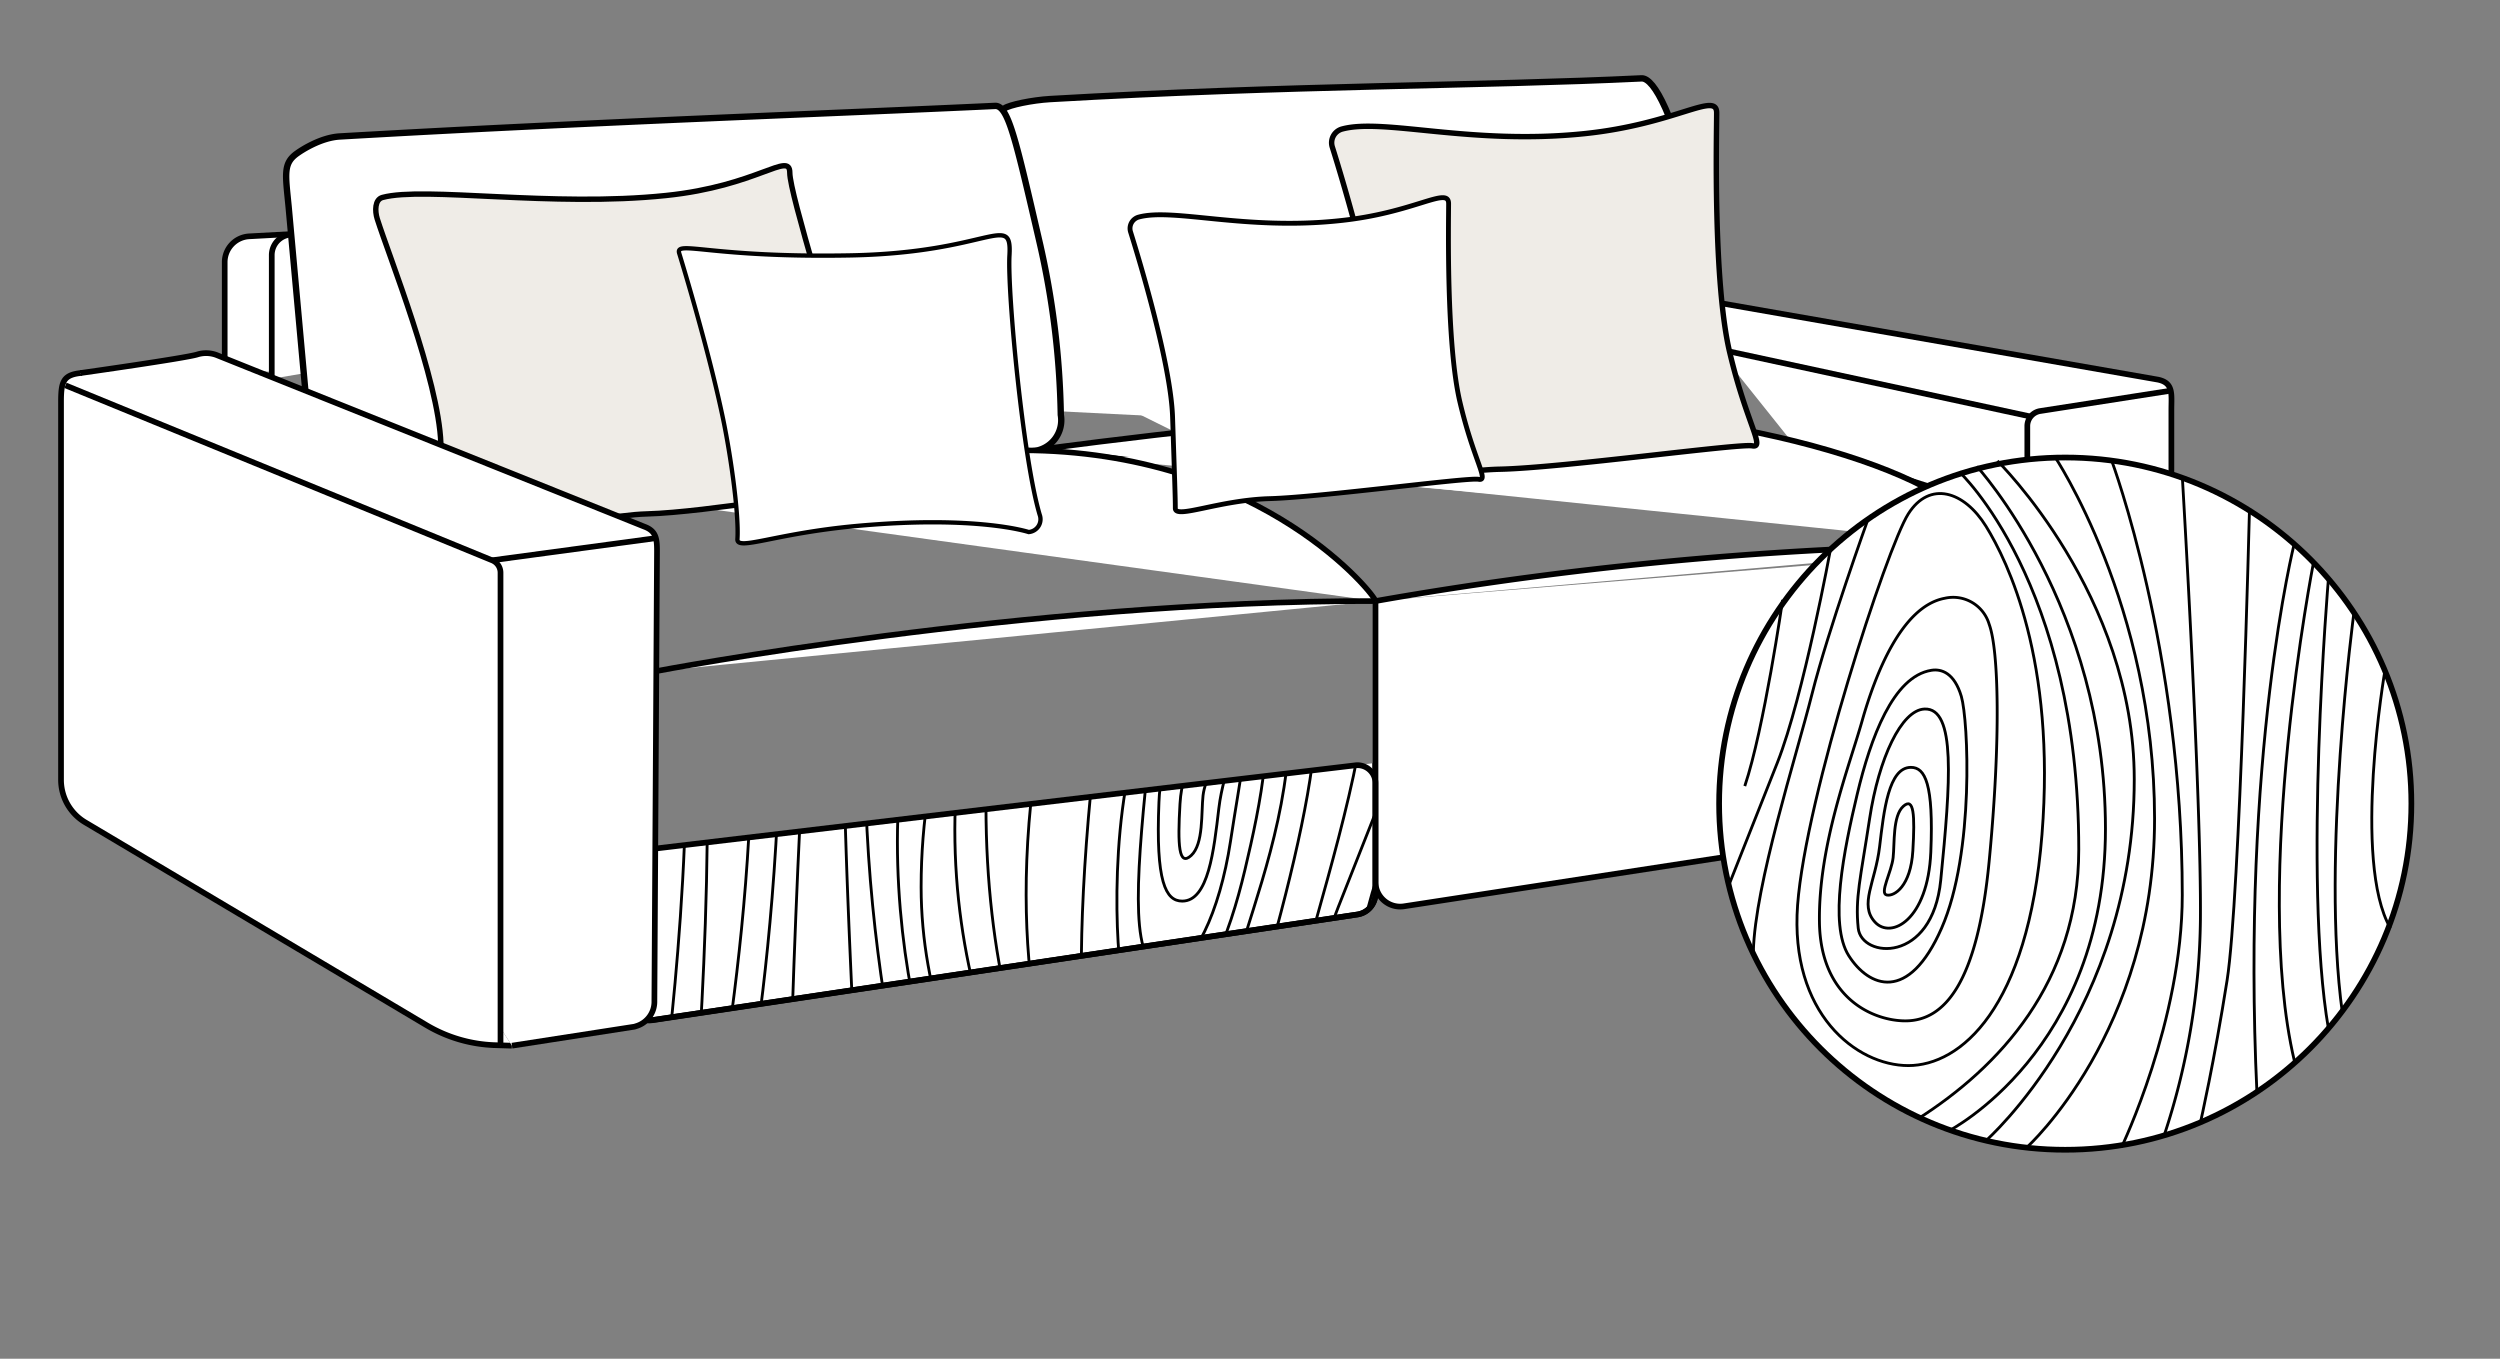 <?xml version="1.0" encoding="UTF-8"?> <svg xmlns="http://www.w3.org/2000/svg" xmlns:xlink="http://www.w3.org/1999/xlink" id="Layer_1" data-name="Layer 1" viewBox="0 0 438.35 238.24"><rect x="0" y="0" width="438.35" height="238.24" fill="#808080" stroke="none"/> <defs> <style>.cls-1,.cls-12{fill:none;}.cls-1,.cls-10,.cls-11,.cls-12,.cls-2,.cls-4,.cls-5,.cls-6,.cls-7,.cls-8,.cls-9{stroke:#000;stroke-miterlimit:10;}.cls-10,.cls-11,.cls-2,.cls-4,.cls-5,.cls-6,.cls-7,.cls-8{fill:#fff;}.cls-3{clip-path:url(#clip-path);}.cls-4{stroke-width:0.99px;}.cls-5{stroke-width:1.12px;}.cls-6{stroke-width:0.99px;}.cls-7{stroke-width:0.97px;}.cls-8{stroke-width:0.99px;}.cls-9{fill:#efece7;stroke-width:0.95px;}.cls-10{stroke-width:0.85px;}.cls-11{stroke-width:0.76px;}.cls-12{stroke-width:0.5px;}.cls-13{clip-path:url(#clip-path-2);}</style> <clipPath id="clip-path"> <path class="cls-1" d="M110.15,149.35l-1.22,24.79a4.81,4.81,0,0,0,5.52,4.7L238,160.34a3.71,3.71,0,0,0,3.17-3.68V133.77"></path> </clipPath> <clipPath id="clip-path-2"> <path class="cls-1" d="M113.77,148.92A4.32,4.32,0,0,0,110,153l.18,20.87c0,2.92,1.42,5.42,4.3,5L238,160.35a3.72,3.72,0,0,0,3.17-3.68V137.32a3.15,3.15,0,0,0-3.52-3.13Z"></path> </clipPath> </defs> <path class="cls-2" d="M293.63,51.75l84.78,14.82c2.73.6,2.32,2.53,2.32,5.32v63.86a3.53,3.53,0,0,1-3.06,3.5L367,140.72a4.43,4.43,0,0,1-4.27-1.9l-2.43-3.58"></path> <path class="cls-1" d="M355.47,161.53V74.7a2.67,2.67,0,0,1,2.26-2.63l22.88-3.57"></path> <line class="cls-2" x1="271.2" y1="54.71" x2="356.06" y2="73.04"></line> <path class="cls-2" d="M364.27,95.53s-40.56-20.18-85.45-20.9c-31.53-.5-88.75,5.66-88.75,5.66"></path> <g class="cls-3"> <path class="cls-2" d="M108.34,119.39l.59,54.75a4.81,4.81,0,0,0,5.52,4.7L238,160.34a3.71,3.71,0,0,0,3.17-3.68v-49.2"></path> </g> <path class="cls-1" d="M110.15,149.35l-1.22,24.79a4.81,4.81,0,0,0,5.52,4.7L238,160.34a3.71,3.71,0,0,0,3.17-3.68V133.77"></path> <line class="cls-2" x1="277.6" y1="73.66" x2="321.15" y2="84.22"></line> <path class="cls-2" d="M241.18,105.39v49.29a4.33,4.33,0,0,0,5,4.23L358,141.73a3.34,3.34,0,0,0,2.85-3.31V95.53"></path> <path class="cls-4" d="M39.4,64.79V46a4.54,4.54,0,0,1,4.26-4.56L269.6,29.06l17.6,1.57a4.92,4.92,0,0,1,4.45,4.92V77.42"></path> <path class="cls-2" d="M266.18,29.52,51.06,41.12a3.62,3.62,0,0,0-3.41,3.62V66.41"></path> <path class="cls-5" d="M178.44,62.06l-3-32.75c-.55-5.57-1.72-8.59.67-10.3.89-.63,4.85-1.45,8-1.64,42.26-2.45,75.83-2.28,103.72-3.63,2.24-.11,5.77,6.72,9.32,21.89,2.25,9.65,2.72,23.65,2.65,33.45,0,3.14-2.25,2.88-5.38,3.09L210.58,78"></path> <path class="cls-5" d="M53.68,70.05,50.61,36.26c-.56-5.76-1-7.63,1.51-9.39.91-.65,4.19-2.75,7.44-2.94,43.62-2.53,86.12-4,114.91-5.36,2.31-.11,3.61,5.77,7.82,23.94A145.38,145.38,0,0,1,186,72.74a5.44,5.44,0,0,1-5,6.37l-86.56,6"></path> <path class="cls-6" d="M347.54,95.53c-.34-10.54-37.34-23.34-79.22-24-29.41-.46-84.67,7.11-84.67,7.11"></path> <path class="cls-2" d="M241.18,105.39a648.76,648.76,0,0,1,113.66-9.86"></path> <path class="cls-7" d="M241.18,105.39c.12-.81-19.29-25.54-60-26.41-30.7-.65-86.1,6.22-86.1,6.22"></path> <path class="cls-8" d="M115,117.69s65-12.43,126.21-12.3"></path> <path class="cls-9" d="M235.34,22.62a2.49,2.49,0,0,0-1.74,3.14c2,6.36,8.52,28.05,8.89,39.21.44,13.15.59,17,.59,19.3s9.21-1.76,20-2,41.82-4.53,44.16-4.1-1-3.94-3.95-16.37S301,23.59,301,19.78s-7.2,2-23.25,3.66C257.85,25.49,242.65,20.66,235.34,22.62Z"></path> <path class="cls-9" d="M67.07,34.62c-1.37.37-1.35,2.39-.93,3.74,2,6.36,10.79,28.26,11.16,39.41.44,13.16,3.35,14.66,3.35,17s22-4.36,32.79-4.66,32.91-4.39,35.25-4,3.72-2.07.79-14.5-11-37.53-11-41.33-5.66,2.34-21.71,4C96.89,36.37,74.38,32.65,67.07,34.62Z"></path> <path class="cls-10" d="M199.67,38.06a2.06,2.06,0,0,0-1.44,2.6c1.65,5.27,7.06,23.24,7.37,32.47.36,10.9.48,14.05.48,16s7.63-1.45,16.59-1.7,34.64-3.75,36.58-3.39-.85-3.27-3.27-13.56S254,38.86,254,35.71s-6,1.66-19.26,3C218.31,40.43,205.73,36.43,199.67,38.06Z"></path> <path class="cls-11" d="M119.08,44.37s4.77,15.43,7.46,27.93C128,78.92,129.6,90,129.3,94.54c-.13,2.13,6.58-1,20.8-2.31,21.29-1.94,30.27,1.06,30.27,1.06a2.25,2.25,0,0,0,1.94-3c-2.91-9.69-5.68-39-5.31-45.51.44-7.69-3.42-.47-27.82,0S118.47,42.08,119.08,44.37Z"></path> <circle class="cls-2" cx="362.12" cy="140.91" r="60.69"></circle> <path class="cls-12" d="M333.72,141.38c-1.87,1.68-1.5,6.46-1.78,9s-2.43,6.27-1.12,6.55,4.21-1.5,4.58-7.77S335.59,139.7,333.72,141.38Z"></path> <path class="cls-12" d="M335.06,134.55c-3.93,0-4.74,7.61-5.49,13.91s-3.62,10.16-.81,13.22,9.29-.31,9.79-12.29S337.55,134.55,335.06,134.55Z"></path> <path class="cls-12" d="M337.43,124.32c-4.05.19-8,8.61-9.61,19.21s-2.55,13.91-2,19.21,13,6.34,14.47-8.42C342,137.17,343,124.07,337.43,124.32Z"></path> <path class="cls-12" d="M338.65,117.53c-6.72,1.06-10.66,11.88-13,21.7s-5,22.82-1.49,28.34,10.48,8.4,16.28-4.83,4.68-36.51,3.46-40.63S340.42,117.24,338.65,117.53Z"></path> <path class="cls-12" d="M341,104.9c-7.63,1.41-12.25,13.56-14.5,21.51s-7.67,21.8-7.48,35.27S328.57,179,334.09,179c6.83,0,12.63-6.55,14.69-28s1.68-37,0-41.54A6.58,6.58,0,0,0,341,104.9Z"></path> <path class="cls-12" d="M315.19,158.69c-1.4,19,10.29,28.15,19.41,28.15s21-9.91,23.44-40.5-6-47.9-9.82-54.07-9.87-8.06-13.62-2.17S316.6,139.7,315.19,158.69Z"></path> <path class="cls-12" d="M327.55,91s-7,19.46-9.83,30.68-10,33.4-10.29,45.19"></path> <path class="cls-12" d="M321,96.1s-4.77,26-9.35,37.61L303.22,155"></path> <path class="cls-12" d="M312.57,105.18s-3.27,22.64-6.64,32.65"></path> <path class="cls-12" d="M343.54,82.73s20.95,19.41,20.95,66.21c0,23.39-14.08,38.23-28.15,47.21"></path> <path class="cls-12" d="M346.63,81.79s22.54,24.53,22.54,63.53-27.53,53-27.53,53"></path> <path class="cls-12" d="M348.22,200s26-22.86,26-63.35c0-32.31-24-55.84-24-55.84"></path> <path class="cls-12" d="M360.19,79.92s17.59,26.19,17.59,63.61-22.38,57.63-22.38,57.63"></path> <path class="cls-12" d="M370.29,80.85s12.35,33.18,12.35,76.09c0,22.05-10.66,44.22-10.66,44.22"></path> <path class="cls-12" d="M382.64,83.47s3.37,56.6,3.18,77.76a124,124,0,0,1-6.36,37.86"></path> <path class="cls-12" d="M394.43,89.09s-1.68,68.48-3.93,82.78-4.67,24.92-4.67,24.92"></path> <path class="cls-12" d="M402.29,95.26s-9.36,37.05-6.55,96.54"></path> <path class="cls-12" d="M405.65,98.63S394.8,154.18,402.29,186"></path> <path class="cls-12" d="M408.27,101.44s-4.49,52.94,0,78.95"></path> <path class="cls-12" d="M412.76,107.24s-5.8,43.21-2.05,70.34"></path> <path class="cls-12" d="M418.19,117.47s-5.8,33.61.94,45.27"></path> <g class="cls-13"> <path class="cls-2" d="M108.34,119.39l.59,54.76a4.82,4.82,0,0,0,5.52,4.7L238,160.35a3.72,3.72,0,0,0,3.17-3.68v-49.2"></path> <path class="cls-12" d="M208.86,150c2.19-2,1.75-7.54,2.08-10.5s2.84-7.32,1.31-7.65-4.92,1.75-5.35,9.08S206.68,152,208.86,150Z"></path> <path class="cls-12" d="M207.3,158c4.59,0,5.54-8.9,6.41-16.26s4.23-11.89.95-15.46-10.86.37-11.45,14.36S204.38,158,207.3,158Z"></path> <path class="cls-12" d="M204.53,170c4.73-.21,9.33-10.06,11.22-22.45s3-16.27,2.34-22.46-15.19-7.4-16.92,9.84C199.16,155,198,170.26,204.53,170Z"></path> <path class="cls-12" d="M203.1,177.92c7.85-1.24,12.45-13.89,15.18-25.37s5.89-26.69,1.74-33.14-12.25-9.81-19,5.65-5.47,42.69-4.05,47.5S201,178.25,203.1,177.92Z"></path> <path class="cls-12" d="M200.33,192.68c8.93-1.65,14.33-15.85,16.95-25.15s9-25.48,8.75-41.23-11.15-20.23-17.6-20.23c-8,0-14.77,7.65-17.17,32.7s-2,43.2,0,48.55S197.6,193.19,200.33,192.68Z"></path> <path class="cls-12" d="M230.52,129.8c1.64-22.2-12-32.92-22.69-32.92s-24.56,11.59-27.4,47.36,7,56,11.48,63.21,11.54,9.42,15.92,2.53S228.88,152,230.52,129.8Z"></path> <path class="cls-12" d="M216.07,209s8.21-22.75,11.49-35.87,11.71-39,12-52.82"></path> <path class="cls-12" d="M223.74,203s5.57-30.4,10.93-44l9.85-24.93"></path> <path class="cls-12" d="M233.58,192.35s3.83-26.46,7.76-38.16"></path> <path class="cls-12" d="M197.38,218.6s-24.5-22.69-24.5-77.4c0-27.35,16.46-44.69,32.92-55.2"></path> <path class="cls-12" d="M193.77,219.69S167.42,191,167.42,145.43s32.18-62,32.18-62"></path> <path class="cls-12" d="M191.91,81.46s-30.4,26.72-30.4,74.06c0,37.76,28.1,65.27,28.1,65.27"></path> <path class="cls-12" d="M177.91,221.88s-20.56-30.62-20.56-74.36,26.16-67.37,26.16-67.37"></path> <path class="cls-12" d="M166.1,220.79S151.67,182,151.67,131.85c0-25.78,12.47-51.7,12.47-51.7"></path> <path class="cls-12" d="M151.67,217.73s-3.94-66.17-3.72-90.9a145.14,145.14,0,0,1,7.44-44.26"></path> <path class="cls-12" d="M137.89,211.16s2-80.06,4.59-96.77,5.46-29.14,5.46-29.14"></path> <path class="cls-12" d="M128.7,204s10.94-43.31,7.66-112.86"></path> <path class="cls-12" d="M124.77,200s12.68-64.94,3.93-102.14"></path> <path class="cls-12" d="M121.7,196.73s5.25-61.9,0-92.3"></path> <path class="cls-12" d="M116.45,190s6.78-50.53,2.41-82.24"></path> <path class="cls-12" d="M110.11,178s6.78-39.29-1.09-52.92"></path> </g> <path class="cls-1" d="M113.77,148.92A4.32,4.32,0,0,0,110,153l.18,20.87c0,2.92,1.42,5.42,4.3,5L238,160.35a3.72,3.72,0,0,0,3.17-3.68V137.32a3.15,3.15,0,0,0-3.52-3.13Z"></path> <path class="cls-2" d="M89.74,183.35l-2.95-.09a25.1,25.1,0,0,1-12-3.5L14.94,144.19a8.67,8.67,0,0,1-4.24-7.46V70.54c0-3.67.34-4.89,3.86-5.17"></path> <path class="cls-2" d="M14.11,65.41s18.37-2.6,20.46-3.25a5.23,5.23,0,0,1,3.4.09l75,30.09c2.07.76,2.23,2.09,2.23,4.29l-.46,78.88a4.47,4.47,0,0,1-3.25,4.43,1.67,1.67,0,0,1-.44.11l-21.28,3.3"></path> <path class="cls-2" d="M87.76,183.29V100.42a2.35,2.35,0,0,0-1.48-2.18L11.48,67.57"></path> <line class="cls-2" x1="114.97" y1="94.36" x2="86.28" y2="98.24"></line> </svg> 